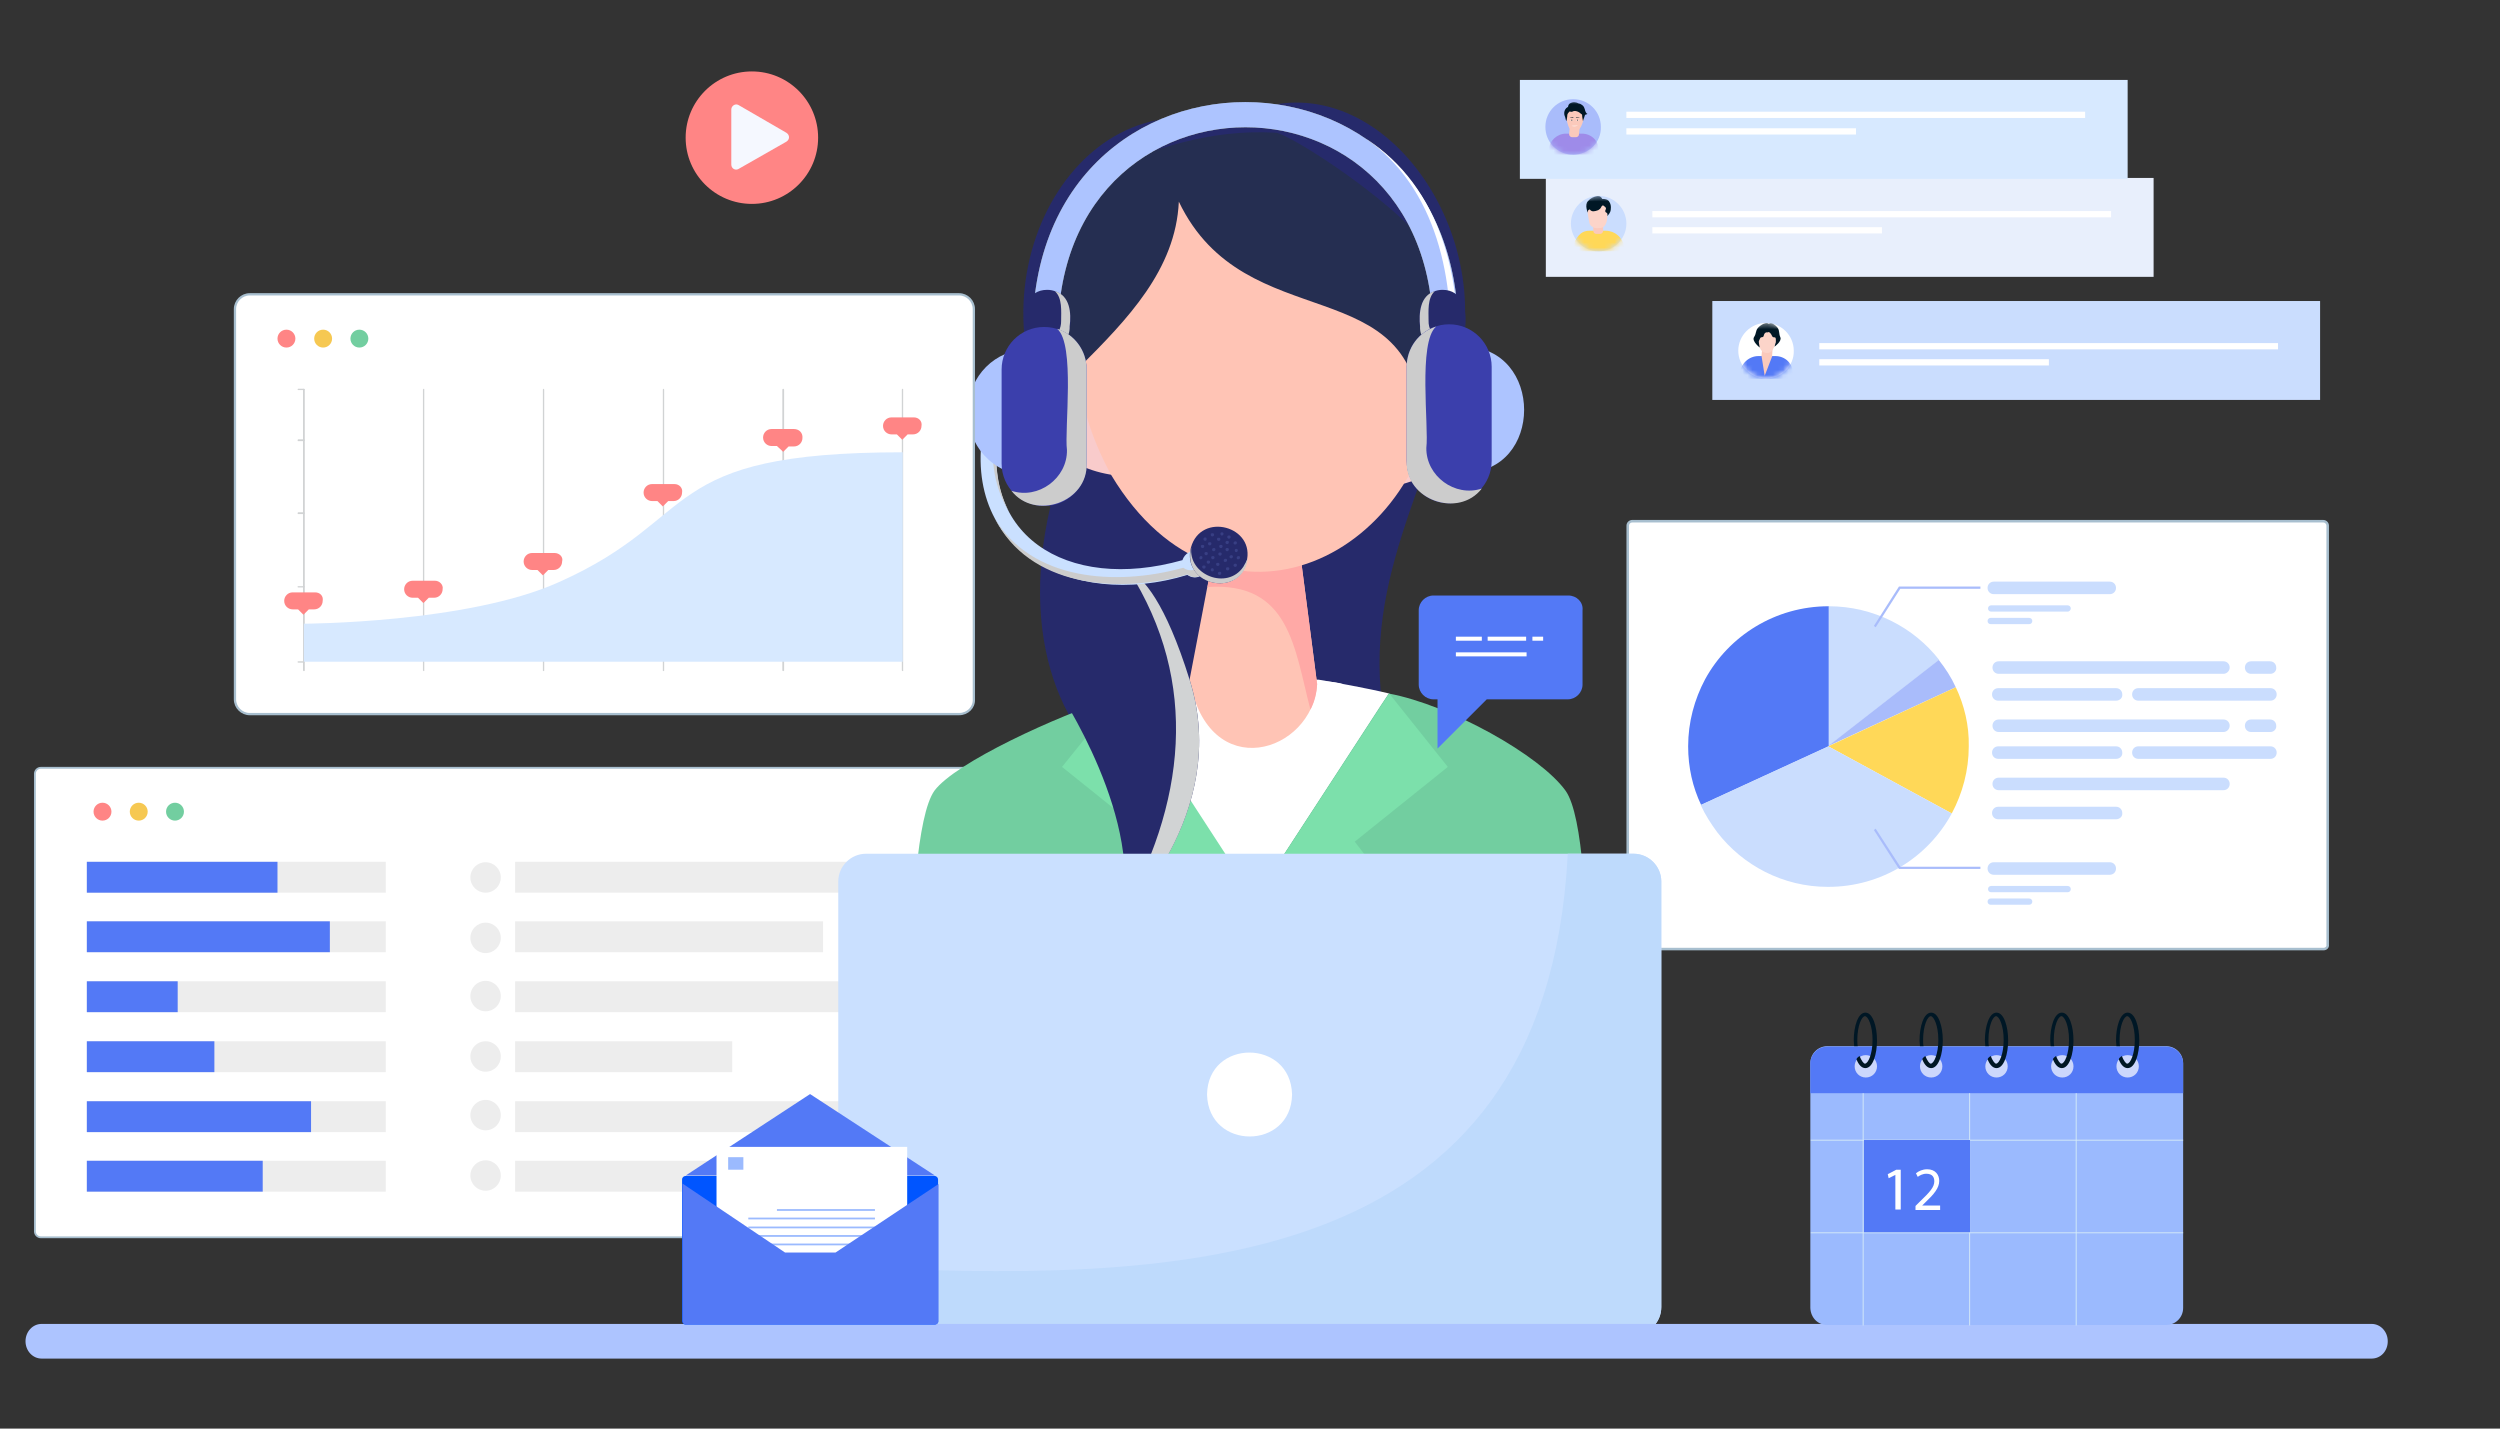 <svg width="490" height="280" viewBox="0 0 490 280" fill="none" xmlns="http://www.w3.org/2000/svg">
<rect x="0" y="0" width="490" height="280" fill="#333333" stroke="none"/>
<g id="Frame 43917">
<g id="Frame" clip-path="url(#clip0_227_1380)">
<g id="Group">
<g id="Group_2">
<path id="Vector" d="M455.439 186.017H319.912C319.386 186.017 319.035 185.579 319.035 185.14V103.035C319.035 102.509 319.474 102.158 319.912 102.158H455.351C455.877 102.158 456.228 102.596 456.228 103.035V185.14C456.316 185.666 455.877 186.017 455.439 186.017Z" fill="white" stroke="#A8BFCF" stroke-width="0.5" stroke-miterlimit="10"/>
<path id="Vector_2" d="M380.087 129.351C375.087 122.947 367.193 118.824 358.421 118.824C358.421 118.824 358.421 118.824 358.333 118.824V146.28L380.087 129.351Z" fill="#CADDFE"/>
<path id="Vector_3" d="M383.334 134.701C382.457 132.772 381.316 131.017 380 129.351L358.246 146.28L383.334 134.701Z" fill="#A9BCFB"/>
<path id="Vector_4" d="M334.21 133.122C332.105 137.07 330.877 141.544 330.877 146.28C330.877 150.403 331.754 154.263 333.421 157.772L358.421 146.28V118.824C347.982 118.824 338.859 124.614 334.21 133.122Z" fill="#5379F6"/>
<path id="Vector_5" d="M383.333 134.702L358.333 146.281L382.544 159.439C384.649 155.491 385.877 151.017 385.877 146.281C385.965 142.158 385 138.21 383.333 134.702Z" fill="#FFD858"/>
<path id="Vector_6" d="M358.333 146.281L333.333 157.772C334.21 159.702 335.351 161.456 336.579 163.123C341.579 169.614 349.473 173.825 358.245 173.825C358.245 173.825 358.245 173.825 358.333 173.825C368.772 173.825 377.894 168.035 382.544 159.439L358.333 146.281Z" fill="#CADDFE"/>
<path id="Vector_7" d="M367.632 122.947L367.281 122.684L372.194 114.965H388.158V115.403H372.457L367.632 122.947Z" fill="#A9BCFB"/>
<path id="Vector_8" d="M388.158 170.316H372.194L367.281 162.684L367.632 162.421L372.457 169.877H388.158V170.316Z" fill="#A9BCFB"/>
<path id="Vector_9" d="M413.509 116.456H390.79C390.088 116.456 389.562 115.93 389.562 115.228C389.562 114.526 390.088 114 390.79 114H413.509C414.211 114 414.737 114.526 414.737 115.228C414.737 115.93 414.211 116.456 413.509 116.456Z" fill="#CADDFE"/>
<path id="Vector_10" d="M405.263 119.877H390.263C389.913 119.877 389.649 119.614 389.649 119.263C389.649 118.912 389.913 118.649 390.263 118.649H405.263C405.614 118.649 405.877 118.912 405.877 119.263C405.877 119.526 405.614 119.877 405.263 119.877Z" fill="#CADDFE"/>
<path id="Vector_11" d="M397.719 122.333H390.176C389.825 122.333 389.562 122.07 389.562 121.719C389.562 121.368 389.825 121.105 390.176 121.105H397.719C398.07 121.105 398.333 121.368 398.333 121.719C398.333 122.07 398.07 122.333 397.719 122.333Z" fill="#CADDFE"/>
<path id="Vector_12" d="M413.509 171.456H390.79C390.088 171.456 389.562 170.93 389.562 170.228C389.562 169.526 390.088 169 390.79 169H413.509C414.211 169 414.737 169.526 414.737 170.228C414.737 170.93 414.211 171.456 413.509 171.456Z" fill="#CADDFE"/>
<path id="Vector_13" d="M405.263 174.877H390.263C389.913 174.877 389.649 174.614 389.649 174.263C389.649 173.912 389.913 173.649 390.263 173.649H405.263C405.614 173.649 405.877 173.912 405.877 174.263C405.877 174.614 405.614 174.877 405.263 174.877Z" fill="#CADDFE"/>
<path id="Vector_14" d="M397.719 177.333H390.176C389.825 177.333 389.562 177.07 389.562 176.719C389.562 176.368 389.825 176.105 390.176 176.105H397.719C398.07 176.105 398.333 176.368 398.333 176.719C398.333 177.07 398.07 177.333 397.719 177.333Z" fill="#CADDFE"/>
<path id="Vector_15" d="M435.79 132.07H391.754C391.053 132.07 390.526 131.544 390.526 130.842C390.526 130.14 391.053 129.614 391.754 129.614H435.79C436.491 129.614 437.018 130.14 437.018 130.842C437.018 131.456 436.491 132.07 435.79 132.07Z" fill="#CADDFE"/>
<path id="Vector_16" d="M445 132.07H441.228C440.526 132.07 440 131.544 440 130.842C440 130.14 440.526 129.614 441.228 129.614H444.912C445.614 129.614 446.14 130.14 446.14 130.842C446.228 131.456 445.702 132.07 445 132.07Z" fill="#CADDFE"/>
<path id="Vector_17" d="M414.737 137.333H391.667C390.965 137.333 390.438 136.807 390.438 136.105C390.438 135.403 390.965 134.877 391.667 134.877H414.737C415.438 134.877 415.965 135.403 415.965 136.105C416.053 136.807 415.438 137.333 414.737 137.333Z" fill="#CADDFE"/>
<path id="Vector_18" d="M445 137.333H419.123C418.421 137.333 417.895 136.807 417.895 136.105C417.895 135.403 418.421 134.877 419.123 134.877H445C445.702 134.877 446.228 135.403 446.228 136.105C446.228 136.807 445.702 137.333 445 137.333Z" fill="#CADDFE"/>
<path id="Vector_19" d="M435.79 143.474H391.754C391.053 143.474 390.526 142.947 390.526 142.246C390.526 141.544 391.053 141.018 391.754 141.018H435.79C436.491 141.018 437.018 141.544 437.018 142.246C437.018 142.86 436.491 143.474 435.79 143.474Z" fill="#CADDFE"/>
<path id="Vector_20" d="M435.79 154.877H391.754C391.053 154.877 390.526 154.351 390.526 153.649C390.526 152.947 391.053 152.421 391.754 152.421H435.79C436.491 152.421 437.018 152.947 437.018 153.649C437.018 154.351 436.491 154.877 435.79 154.877Z" fill="#CADDFE"/>
<path id="Vector_21" d="M445 143.474H441.228C440.526 143.474 440 142.947 440 142.246C440 141.544 440.526 141.018 441.228 141.018H444.912C445.614 141.018 446.14 141.544 446.14 142.246C446.228 142.86 445.702 143.474 445 143.474Z" fill="#CADDFE"/>
<path id="Vector_22" d="M414.737 148.737H391.667C390.965 148.737 390.438 148.211 390.438 147.509C390.438 146.807 390.965 146.281 391.667 146.281H414.737C415.438 146.281 415.965 146.807 415.965 147.509C416.053 148.211 415.438 148.737 414.737 148.737Z" fill="#CADDFE"/>
<path id="Vector_23" d="M414.737 160.579H391.667C390.965 160.579 390.438 160.052 390.438 159.351C390.438 158.649 390.965 158.123 391.667 158.123H414.737C415.438 158.123 415.965 158.649 415.965 159.351C416.053 160.052 415.438 160.579 414.737 160.579Z" fill="#CADDFE"/>
<path id="Vector_24" d="M445 148.737H419.123C418.421 148.737 417.895 148.211 417.895 147.509C417.895 146.807 418.421 146.281 419.123 146.281H445C445.702 146.281 446.228 146.807 446.228 147.509C446.228 148.211 445.702 148.737 445 148.737Z" fill="#CADDFE"/>
</g>
<g id="Group_3">
<path id="Vector_25" d="M200.79 242.509H7.983C7.369 242.509 6.843 241.982 6.843 241.368V151.632C6.843 151.018 7.369 150.491 7.983 150.491H200.79C201.404 150.491 201.931 151.018 201.931 151.632V241.368C201.931 241.982 201.404 242.509 200.79 242.509Z" fill="white" stroke="#A8BFCF" stroke-width="0.362" stroke-miterlimit="10"/>
<g id="Group_4">
<path id="Vector_26" d="M191.492 168.912H100.966V174.965H191.492V168.912Z" fill="#EDEDED"/>
<path id="Vector_27" d="M161.317 180.579H100.966V186.631H161.317V180.579Z" fill="#EDEDED"/>
<path id="Vector_28" d="M143.51 204.087H100.966V210.14H143.51V204.087Z" fill="#EDEDED"/>
<path id="Vector_29" d="M177.369 192.333H100.966V198.386H177.369V192.333Z" fill="#EDEDED"/>
<path id="Vector_30" d="M191.492 215.842H100.966V221.894H191.492V215.842Z" fill="#EDEDED"/>
<path id="Vector_31" d="M161.317 227.509H100.966V233.561H161.317V227.509Z" fill="#EDEDED"/>
</g>
<g id="Group_5">
<path id="Vector_32" d="M75.615 168.912H17.019V174.965H75.615V168.912Z" fill="#EDEDED"/>
</g>
<g id="Group_6">
<path id="Vector_33" d="M75.615 180.579H17.019V186.632H75.615V180.579Z" fill="#EDEDED"/>
</g>
<g id="Group_7">
<path id="Vector_34" d="M75.615 192.333H17.019V198.386H75.615V192.333Z" fill="#EDEDED"/>
</g>
<g id="Group_8">
<path id="Vector_35" d="M75.615 204.088H17.019V210.141H75.615V204.088Z" fill="#EDEDED"/>
</g>
<g id="Group_9">
<path id="Vector_36" d="M75.615 215.842H17.019V221.895H75.615V215.842Z" fill="#EDEDED"/>
</g>
<g id="Group_10">
<path id="Vector_37" d="M75.615 227.509H17.019V233.561H75.615V227.509Z" fill="#EDEDED"/>
</g>
<g id="Group_11">
<path id="Vector_38" d="M54.387 168.912H17.019V174.965H54.387V168.912Z" fill="#5379F6"/>
<path id="Vector_39" d="M42.019 204.087H17.019V210.14H42.019V204.087Z" fill="#5379F6"/>
<path id="Vector_40" d="M51.492 227.509H17.019V233.561H51.492V227.509Z" fill="#5379F6"/>
<path id="Vector_41" d="M34.826 192.333H17.019V198.386H34.826V192.333Z" fill="#5379F6"/>
<path id="Vector_42" d="M64.65 180.579H17.019V186.631H64.65V180.579Z" fill="#5379F6"/>
<path id="Vector_43" d="M60.966 215.842H17.019V221.894H60.966V215.842Z" fill="#5379F6"/>
</g>
<path id="Vector_44" d="M95.176 174.965C96.823 174.965 98.158 173.63 98.158 171.982C98.158 170.335 96.823 169 95.176 169C93.529 169 92.193 170.335 92.193 171.982C92.193 173.63 93.529 174.965 95.176 174.965Z" fill="#EDEDED"/>
<path id="Vector_45" d="M95.176 186.807C96.823 186.807 98.158 185.472 98.158 183.825C98.158 182.178 96.823 180.842 95.176 180.842C93.529 180.842 92.193 182.178 92.193 183.825C92.193 185.472 93.529 186.807 95.176 186.807Z" fill="#EDEDED"/>
<path id="Vector_46" d="M95.176 198.211C96.823 198.211 98.158 196.875 98.158 195.228C98.158 193.581 96.823 192.246 95.176 192.246C93.529 192.246 92.193 193.581 92.193 195.228C92.193 196.875 93.529 198.211 95.176 198.211Z" fill="#EDEDED"/>
<path id="Vector_47" d="M95.176 210.053C96.823 210.053 98.158 208.718 98.158 207.07C98.158 205.423 96.823 204.088 95.176 204.088C93.529 204.088 92.193 205.423 92.193 207.07C92.193 208.718 93.529 210.053 95.176 210.053Z" fill="#EDEDED"/>
<path id="Vector_48" d="M95.176 221.544C96.823 221.544 98.158 220.209 98.158 218.562C98.158 216.914 96.823 215.579 95.176 215.579C93.529 215.579 92.193 216.914 92.193 218.562C92.193 220.209 93.529 221.544 95.176 221.544Z" fill="#EDEDED"/>
<path id="Vector_49" d="M95.176 233.386C96.823 233.386 98.158 232.051 98.158 230.403C98.158 228.756 96.823 227.421 95.176 227.421C93.529 227.421 92.193 228.756 92.193 230.403C92.193 232.051 93.529 233.386 95.176 233.386Z" fill="#EDEDED"/>
</g>
<g id="Group_12">
<g id="Group_13">
<g id="Group_14">
<path id="Vector_50" d="M286.667 67.684C291.141 38.737 265.001 8.825 240.088 24.351C210.088 15.228 187.632 56.895 209.036 88.649C187.72 147.86 236.755 179.439 271.755 143.123C265.79 114.526 280.878 94.614 286.667 67.684Z" fill="#262A6B"/>
</g>
</g>
<g id="Group_15">
<path id="Vector_51" d="M272.281 135.93L245.702 176.719L211.491 139C218.421 136.719 228.421 134.175 233.158 133.21H258.421C261.053 133.649 267.982 134.877 272.281 135.93Z" fill="white"/>
</g>
<g id="Group_16">
<path id="Vector_52" d="M263.158 134.088C259.035 155.228 231.755 155.842 226.579 134.79C230.614 133.825 233.158 133.298 233.158 133.298C237.193 133.386 259.649 132.684 263.158 134.088Z" fill="white"/>
</g>
<g id="Group_17">
<path id="Vector_53" d="M310.263 231.017H178.684C178.684 231.017 176.316 164.526 183.158 154.965C187.281 149.438 207.193 140.316 218.246 136.807L245.614 176.719L270.614 138.298L272.193 135.93C284.298 138.21 301.842 148.035 306.842 154.965C313.772 164.614 310.263 231.017 310.263 231.017Z" fill="#72CEA0"/>
</g>
<g id="Group_18">
<g id="Group_19">
<g id="Group_20">
<path id="Vector_54" d="M258.158 134.088C257.281 147.596 236.842 154 233.158 133.21C234.123 128.298 237.106 112.509 237.983 107.947L254.825 108.298L254.913 109.088L258.158 134.088Z" fill="#FFC4B5"/>
</g>
</g>
<g id="Group_21">
<g id="Group_22">
<path id="Vector_55" d="M258.158 134.087C258.071 135.93 257.632 137.596 256.842 139.087C253.685 126.982 252.807 114 236.667 115.052L237.983 108.123L254.825 108.473L254.913 109.087L258.158 134.087Z" fill="#FFA9A6"/>
</g>
</g>
</g>
<g id="Group_23">
<g id="Group_24">
<g id="Group_25">
<path id="Vector_56" d="M217.456 79.614L221.754 93.474C221.579 93.474 221.491 93.386 221.316 93.474C221.316 93.474 221.316 93.474 221.316 93.386C199.561 92.597 197.982 69.877 212.807 72.509C213.333 75.141 215.614 77.334 217.456 79.614Z" fill="#F9CBCB"/>
</g>
</g>
<g id="Group_26">
<g id="Group_27">
<path id="Vector_57" d="M273.859 95.14C273.333 95.316 272.806 95.316 272.192 95.403C272.28 95.228 274.649 82.947 274.824 82.421C276.315 80.053 277.543 77.509 278.596 74.79C291.578 70.667 294.736 90.14 273.859 95.14Z" fill="#F9CBCB"/>
</g>
</g>
<g id="Group_28">
<g id="Group_29">
<path id="Vector_58" d="M282.281 60.842C281.754 63.737 280.965 66.456 280 69C280 68.298 280.088 62.684 280.088 62.158C280.614 61.719 281.14 61.456 282.281 60.842Z" fill="#F9CBCB"/>
</g>
</g>
<g id="Group_30">
<g id="Group_31">
<path id="Vector_59" d="M213.859 60.403C213.772 61.895 213.596 65.579 213.509 67.158C212.544 64.438 211.14 61.544 211.579 58.912C212.368 59.087 213.509 60.053 213.859 60.403Z" fill="#EBB0B0"/>
</g>
</g>
<g id="Group_32">
<g id="Group_33">
<path id="Vector_60" d="M281.842 72.597C280.351 109 239.474 129.175 217.807 93.123C186.228 35.14 277.807 2.421 281.842 72.597Z" fill="#FFC4B5"/>
</g>
</g>
<g id="Group_34">
<g id="Group_35">
<path id="Vector_61" d="M211.579 71.982C220.965 62.596 230.438 52.86 231.052 39.526C244.123 66.807 277.895 52.07 278.509 83.386C282.719 79.088 283.859 61.281 282.28 52.947C280.702 44.439 254.561 27.07 250.175 26.017C236.842 25.228 226.228 29.351 216.316 33.123L210.526 46.719C209.649 46.719 203.684 61.456 211.579 71.982Z" fill="#252E51"/>
</g>
</g>
</g>
<g id="Group_36">
<g id="Group_37">
<path id="Vector_62" d="M244.561 205.403C244.473 199.789 253.245 199.789 253.158 205.403C253.245 210.93 244.473 210.93 244.561 205.403Z" fill="#D1D3D4"/>
</g>
<g id="Group_38">
<path id="Vector_63" d="M244.561 219.789C244.473 214.175 253.245 214.175 253.158 219.789C253.245 225.315 244.473 225.315 244.561 219.789Z" fill="#D1D3D4"/>
</g>
</g>
<g id="Group_39">
<path id="Vector_64" d="M242.105 205.403C242.017 199.789 250.789 199.789 250.702 205.403C250.789 210.93 242.017 210.93 242.105 205.403Z" fill="#646A6C"/>
</g>
<g id="Group_40">
<path id="Vector_65" d="M242.105 219.79C242.017 214.176 250.789 214.176 250.702 219.79C250.789 225.316 242.017 225.316 242.105 219.79Z" fill="#646A6C"/>
</g>
<g id="Group_41">
<path id="Vector_66" d="M283.772 150.316L272.281 135.93L245.965 176.281L219.737 135.93L208.158 150.316L226.404 164.965L219.737 173.737L246.141 196.368L272.281 173.737L265.527 164.965L283.772 150.316Z" fill="#7CE0AB"/>
</g>
<g id="Group_42">
<g id="Group_43">
<path id="Vector_67" d="M207.193 134.965C207.193 134.965 225 161.368 219.386 180.316C219.386 180.316 241.492 159.614 233.158 133.21C224.825 106.719 217.895 111.631 217.895 111.631L207.193 134.965Z" fill="#262A6B"/>
</g>
</g>
<g id="Group_44">
<path id="Vector_68" d="M233.158 133.211C228.422 118.035 224.036 113.123 221.229 111.807C235.176 133.737 232.457 157.684 219.299 180.404C219.387 180.404 241.492 159.702 233.158 133.211Z" fill="#D1D3D4"/>
</g>
</g>
<g id="Group_45">
<g id="Group_46">
<path id="Vector_69" d="M234.912 108.035C233.509 107.684 232.193 108.474 231.755 109.789C209.035 116.193 190.79 104.789 196.228 81.895L193.333 81.193C186.755 107.509 209.912 119.702 232.719 112.684C235.965 114.877 238.684 109.088 234.912 108.035Z" fill="#CAE0FF"/>
</g>
<g id="Group_47">
<g id="Group_48">
<path id="Vector_70" d="M195.263 81.632C193.772 88.737 194.649 95.228 197.72 100.228C195.088 95.141 194.562 88.737 196.228 81.895L195.263 81.632Z" fill="#CCCCCC"/>
</g>
<g id="Group_49">
<path id="Vector_71" d="M235.965 108.649C236.579 110.842 233.772 112.684 231.93 111.281C218.596 114.965 202.193 113.737 195 101.632C201.667 114.877 218.772 116.544 232.719 112.597C235.263 114.527 238.246 110.667 235.965 108.649Z" fill="#CCCCCC"/>
</g>
</g>
<g id="Group_50">
<g id="Group_51">
<path id="Vector_72" d="M285.439 72.772H280.439C287.808 9 200.439 9 207.808 72.772H202.808C195.264 2.421 292.895 2.421 285.439 72.772Z" fill="#646A6C"/>
</g>
</g>
<g id="Group_52">
<g id="Group_53">
<path id="Vector_73" d="M285.439 72.772H280.439C287.808 9 200.439 9 207.808 72.772H202.808C195.264 2.421 292.895 2.421 285.439 72.772Z" fill="#646A6C"/>
</g>
</g>
<g id="Group_54">
<g id="Group_55">
<path id="Vector_74" d="M285.439 72.772H280.439C287.808 9 200.439 9 207.808 72.772H202.808C195.264 2.421 292.895 2.421 285.439 72.772Z" fill="#ADC4FF"/>
</g>
</g>
<g id="Group_56">
<g id="Group_57">
<path id="Vector_75" d="M267.544 27.07C281.579 36.632 285.439 55.141 284.035 71.719H280.439V72.772H285.439C286.93 55.316 282.632 36.632 267.544 27.07Z" fill="white"/>
</g>
</g>
<g id="Group_58">
<g id="Group_59">
<g id="Group_60">
<path id="Vector_76" d="M205.263 68.474C202.807 68.474 200.789 66.456 200.789 64C200.438 60.755 201.316 56.807 205.263 56.807C207.719 56.807 209.737 58.825 209.737 61.281C210.175 64.526 209.21 68.474 205.263 68.474Z" fill="#262A6B"/>
</g>
</g>
<g id="Group_61">
<path id="Vector_77" d="M206.754 57.07C208.245 58.386 207.982 61.018 207.982 62.86C208.07 65.93 204.824 68.211 201.93 67.07C204.561 69.965 209.824 67.948 209.649 64C210 61.369 209.737 57.947 206.754 57.07Z" fill="#CCCCCC"/>
</g>
</g>
<g id="Group_62">
<g id="Group_63">
<g id="Group_64">
<path id="Vector_78" d="M282.72 68.474C285.176 68.474 287.194 66.456 287.194 64C287.545 60.755 286.667 56.807 282.72 56.807C280.264 56.807 278.246 58.825 278.246 61.281C277.895 64.526 278.773 68.474 282.72 68.474Z" fill="#262A6B"/>
</g>
</g>
<g id="Group_65">
<path id="Vector_79" d="M281.228 57.07C279.737 58.386 280 61.018 280 62.86C279.913 65.93 283.158 68.211 286.053 67.07C283.421 69.965 278.158 67.948 278.334 64C278.07 61.369 278.334 57.947 281.228 57.07Z" fill="#CCCCCC"/>
</g>
</g>
<g id="Group_66">
<g id="Group_67">
<path id="Vector_80" d="M189.825 80.228C189.298 87.07 194.649 93.123 201.579 93.123V68.474C195.088 68.474 189.825 73.737 189.825 80.228Z" fill="#ADC4FF"/>
</g>
<g id="Group_68">
<path id="Vector_81" d="M204.65 64.088C200.001 64.088 196.316 67.86 196.316 72.421V90.842C196.316 95.491 200.088 99.176 204.65 99.176C209.299 99.176 212.983 95.404 212.983 90.842V72.421C212.983 67.772 209.299 64.088 204.65 64.088Z" fill="#3B3FAC"/>
</g>
<g id="Group_69">
<path id="Vector_82" d="M207.193 64.439C210.79 67.421 208.597 84.176 209.123 88.211C209.211 93.737 203.509 97.948 198.246 96.193C202.807 102.071 213.246 98.474 212.983 90.843V72.421C212.983 68.65 210.527 65.492 207.193 64.439Z" fill="#CCCCCC"/>
</g>
</g>
<g id="Group_70">
<g id="Group_71">
<path id="Vector_83" d="M287.018 67.947V92.596C302.632 92.684 302.632 68.035 287.018 67.947Z" fill="#ADC4FF"/>
</g>
<g id="Group_72">
<path id="Vector_84" d="M284.035 63.562C279.386 63.562 275.702 67.334 275.702 71.895V90.316C275.702 94.965 279.474 98.649 284.035 98.649C288.685 98.649 292.369 94.877 292.369 90.316V71.895C292.369 67.334 288.685 63.562 284.035 63.562Z" fill="#3B3FAC"/>
</g>
<g id="Group_73">
<path id="Vector_85" d="M281.492 64C277.895 66.983 280.088 83.737 279.562 87.772C279.474 93.298 285.176 97.509 290.439 95.754C285.878 101.632 275.439 98.035 275.702 90.403V71.983C275.702 68.21 278.071 65.053 281.492 64Z" fill="#CCCCCC"/>
</g>
</g>
<g id="Group_74">
<path id="Vector_86" d="M233.421 107.333C235.351 100.228 246.228 103.123 244.298 110.228C242.456 117.333 231.579 114.439 233.421 107.333Z" fill="#262A6B"/>
</g>
<g id="Group_75">
<path id="Vector_87" d="M243.684 111.105C240.526 115.754 232.807 112.684 233.509 107.246C231.404 115.053 243.684 117.333 244.562 109.351C244.386 109.877 244.035 110.491 243.684 111.105Z" fill="#CCCCCC"/>
</g>
<g id="Group_76">
<path id="Vector_88" d="M235.877 105.667C235.877 105.228 236.579 105.228 236.491 105.667C236.579 106.105 235.877 106.105 235.877 105.667ZM237.632 105.14C238.07 105.14 238.07 104.439 237.632 104.526C237.193 104.439 237.193 105.14 237.632 105.14ZM239.474 104.965C239.912 104.965 239.912 104.263 239.474 104.351C239.123 104.263 239.123 104.965 239.474 104.965ZM240.877 105.579C241.316 105.579 241.316 104.877 240.877 104.965C240.439 104.877 240.439 105.579 240.877 105.579ZM240.527 106.632C240.965 106.632 240.965 105.93 240.527 106.018C240.088 106.018 240.088 106.632 240.527 106.632ZM242.105 106.719C242.544 106.719 242.544 106.018 242.105 106.105C241.667 106.105 241.667 106.807 242.105 106.719ZM242.281 108.211C242.719 108.211 242.719 107.509 242.281 107.596C241.93 107.509 241.93 108.211 242.281 108.211ZM242.719 109.614C243.158 109.614 243.158 108.912 242.719 109C242.281 109 242.281 109.702 242.719 109.614ZM241.316 109.439C241.755 109.439 241.755 108.737 241.316 108.825C240.877 108.825 240.877 109.439 241.316 109.439ZM242.105 111.105C242.544 111.105 242.544 110.403 242.105 110.491C241.667 110.491 241.667 111.105 242.105 111.105ZM240.614 111.807C241.053 111.807 241.053 111.105 240.614 111.193C240.176 111.105 240.176 111.807 240.614 111.807ZM239.035 112.684C239.474 112.684 239.474 111.982 239.035 112.07C238.597 112.07 238.597 112.684 239.035 112.684ZM237.632 111.368C237.193 111.368 237.193 112.07 237.632 111.982C237.983 112.07 237.983 111.368 237.632 111.368ZM235.965 111.456C236.404 111.456 236.404 110.754 235.965 110.842C235.526 110.754 235.526 111.456 235.965 111.456ZM240.527 108.035C240.965 108.035 240.965 107.333 240.527 107.421C240.088 107.333 240.088 108.035 240.527 108.035ZM239.123 108.912C239.562 108.912 239.562 108.21 239.123 108.298C238.684 108.21 238.684 108.912 239.123 108.912ZM237.719 109.614C238.158 109.614 238.158 108.912 237.719 109C237.281 108.912 237.281 109.614 237.719 109.614ZM235.351 109.614C235.79 109.614 235.79 108.912 235.351 109C235 109 235 109.702 235.351 109.614ZM236.842 110.491C237.281 110.491 237.281 109.789 236.842 109.877C236.404 109.789 236.404 110.491 236.842 110.491ZM238.684 110.93C239.123 110.93 239.123 110.228 238.684 110.316C238.246 110.228 238.246 110.93 238.684 110.93ZM240.176 110.14C240.614 110.14 240.614 109.439 240.176 109.526C239.737 109.526 239.737 110.228 240.176 110.14ZM239.298 107.421C239.737 107.421 239.737 106.719 239.298 106.807C238.86 106.719 238.86 107.421 239.298 107.421ZM238.86 106.018C239.298 106.018 239.298 105.316 238.86 105.403C238.421 105.316 238.421 106.018 238.86 106.018ZM237.105 106.895C237.544 106.895 237.544 106.193 237.105 106.281C236.667 106.193 236.667 106.895 237.105 106.895ZM237.895 108.035C238.334 108.035 238.334 107.333 237.895 107.421C237.456 107.421 237.456 108.035 237.895 108.035ZM236.404 108.825C236.842 108.825 236.842 108.123 236.404 108.211C235.965 108.123 235.965 108.825 236.404 108.825ZM235.702 107.421C236.141 107.421 236.141 106.719 235.702 106.807C235.263 106.719 235.263 107.421 235.702 107.421Z" fill="#383F84"/>
</g>
</g>
<g id="Group_77">
<g id="Group_78">
<path id="Vector_89" d="M320.175 261.632H169.736C166.754 261.632 164.298 259.176 164.298 256.193V172.772C164.298 169.79 166.754 167.333 169.736 167.333H320.175C323.158 167.333 325.614 169.79 325.614 172.772V256.193C325.614 259.263 323.158 261.632 320.175 261.632Z" fill="#CAE0FF"/>
</g>
<g id="Group_79">
<path id="Vector_90" d="M307.281 167.421C302.895 251.193 229.035 251.369 164.298 248.211C164.561 252.772 162.632 261.632 169.737 261.632H320.175C323.158 261.632 325.614 259.176 325.614 256.193V172.772C325.614 169.79 323.158 167.333 320.175 167.333H307.281V167.421Z" fill="#BEDAFC"/>
</g>
<g id="Group_80">
<path id="Vector_91" d="M236.579 214.526C236.755 203.562 252.983 203.562 253.246 214.526C253.07 225.491 236.842 225.491 236.579 214.526Z" fill="white"/>
</g>
</g>
<path id="Vector_92" d="M464.85 266.281H8.15C6.409 266.281 5 264.762 5 262.885C5 261.008 6.409 259.489 8.15 259.489H464.85C466.591 259.489 468 261.008 468 262.885C468 264.851 466.591 266.281 464.85 266.281Z" fill="#ADC4FF"/>
<g id="Group_81">
<g id="Group_82">
<path id="Vector_93" d="M454.738 59H335.615V78.386H454.738V59Z" fill="#CADDFE"/>
<g id="Group_83">
<path id="Vector_94" d="M446.492 67.246H356.58V68.474H446.492V67.246Z" fill="white"/>
<path id="Vector_95" d="M401.58 70.403H356.58V71.631H401.58V70.403Z" fill="white"/>
</g>
</g>
<g id="Group_84">
<path id="Vector_96" d="M346.141 74.175C343.158 74.175 340.702 71.719 340.702 68.736C340.702 65.754 343.158 63.298 346.141 63.298C349.123 63.298 351.579 65.754 351.579 68.736C351.667 71.719 349.211 74.175 346.141 74.175Z" fill="white"/>
<g id="Clip path group">
<mask id="mask0_227_1380" style="mask-type:luminance" maskUnits="userSpaceOnUse" x="340" y="63" width="12" height="12">
<g id="SVGID_6_">
<path id="Vector_97" d="M346.141 74.175C343.158 74.175 340.702 71.719 340.702 68.736C340.702 65.754 343.158 63.298 346.141 63.298C349.123 63.298 351.579 65.754 351.579 68.736C351.667 71.719 349.211 74.175 346.141 74.175Z" fill="white"/>
</g>
</mask>
<g mask="url(#mask0_227_1380)">
<g id="Group_85">
<g id="Group_86">
<g id="Group_87">
<path id="Vector_98" d="M345.176 70.491H347.281L347.456 67.947H345.439L345.176 70.491Z" fill="#FBC9BB"/>
<path id="Vector_99" d="M348.421 65.842C348.421 65.842 347.807 69.175 346.491 69.175C346.491 69.175 345.351 69.35 344.912 68.123C344.474 66.807 344.474 65.052 344.474 65.052C344.474 65.052 344.474 64.35 345 64.263C345.877 64.175 347.719 63.912 348.07 64.438C348.509 65.14 348.421 65.842 348.421 65.842Z" fill="#FCD4C9"/>
<g id="Group_88">
<path id="Vector_100" d="M351.403 73.122C351.403 71.193 349.824 69.789 347.982 69.789H344.649C342.807 69.789 341.14 71.28 341.053 73.21L340.965 74.263H351.491V73.122H351.403Z" fill="#5379F6"/>
</g>
<path id="Vector_101" d="M347.368 69.789L345.877 73.649L345.263 69.789L345.614 69.614L347.193 69.701L347.368 69.789Z" fill="#FBC9BB"/>
<path id="Vector_102" d="M346.491 65.14C346.491 65.14 346.842 64.789 347.368 65.93C347.631 66.368 348.07 65.754 348.07 66.631C348.07 67.508 348.07 66.807 347.807 67.947C347.807 67.947 349.298 66.894 348.947 66.105C348.596 65.316 348.859 64.877 348.421 64.263C347.982 63.649 347.017 62.947 346.491 63.649C345.965 64.351 346.315 64.965 346.491 65.14Z" fill="#001725"/>
<path id="Vector_103" d="M346.492 65.14C346.492 65.14 345.878 64.965 345.702 65.754C345.614 66.28 345.176 65.929 345 66.28C344.649 67.07 344.649 66.719 344.913 68.122C344.913 68.122 343.334 66.894 343.772 66.105C344.299 65.315 344.035 64.877 344.562 64.263C345.088 63.649 346.316 62.947 346.755 63.561C347.193 64.263 346.755 64.965 346.492 65.14Z" fill="#001725"/>
</g>
</g>
</g>
</g>
</g>
</g>
<g id="Group_89">
<path id="Vector_104" d="M422.106 34.877H302.983V54.263H422.106V34.877Z" fill="#E8EFFC"/>
<g id="Group_90">
<path id="Vector_105" d="M413.773 41.368H323.86V42.596H413.773V41.368Z" fill="white"/>
<path id="Vector_106" d="M368.86 44.526H323.86V45.754H368.86V44.526Z" fill="white"/>
</g>
</g>
<g id="Group_91">
<path id="Vector_107" d="M313.334 49.263C310.352 49.263 307.896 46.807 307.896 43.824C307.896 40.842 310.352 38.386 313.334 38.386C316.317 38.386 318.773 40.842 318.773 43.824C318.773 46.807 316.317 49.263 313.334 49.263Z" fill="#CADDFE"/>
<g id="Clip path group_2">
<mask id="mask1_227_1380" style="mask-type:luminance" maskUnits="userSpaceOnUse" x="307" y="38" width="12" height="12">
<g id="SVGID_7_">
<path id="Vector_108" d="M313.334 49.263C310.352 49.263 307.896 46.807 307.896 43.824C307.896 40.842 310.352 38.386 313.334 38.386C316.317 38.386 318.773 40.842 318.773 43.824C318.773 46.807 316.317 49.263 313.334 49.263Z" fill="white"/>
</g>
</mask>
<g mask="url(#mask1_227_1380)">
<g id="Group_92">
<path id="Vector_109" d="M318.334 48.386C318.071 46.544 316.492 45.228 314.737 45.228H314.123L313.422 45.579H312.808L312.369 45.228H311.492C309.737 45.228 308.948 46.544 308.158 48.386L307.808 49.263H318.422L318.334 48.386Z" fill="#FFD858"/>
<path id="Vector_110" d="M312.895 45.842H313.597C313.948 45.842 314.211 45.579 314.211 45.228V43.123H312.281V45.228C312.281 45.579 312.544 45.842 312.895 45.842Z" fill="#FBC9BB"/>
<path id="Vector_111" d="M315.001 41.456C315.001 41.456 315.44 44.789 313.422 44.702C313.422 44.702 311.755 44.965 311.492 43.562C311.229 42.246 311.054 40.667 311.054 40.667C311.054 40.667 311.054 39.965 311.492 39.965C312.37 39.877 314.124 39.614 314.562 40.14C315.001 40.754 315.001 41.456 315.001 41.456Z" fill="#FCD4C9"/>
<path id="Vector_112" d="M313.246 41.193C313.246 41.193 312.369 41.544 312.018 41.368C311.492 41.193 311.755 40.842 311.317 41.193C311.229 41.281 311.229 41.456 311.229 41.632C311.229 41.807 310.527 40.14 311.229 39.439C311.931 38.649 312.545 38.561 312.896 38.474C313.246 38.386 313.773 38.386 314.036 39C314.036 39 315.001 38.912 315.352 39.439C315.703 39.965 315.79 40.316 315.703 41.105C315.615 41.807 315.264 41.982 315.089 42.333C315.001 42.246 315.176 41.895 314.913 41.719C314.562 41.544 314.562 41.368 314.738 41.017C314.913 40.667 314.387 40.404 314.299 40.316C314.211 40.228 314.124 40.228 313.948 40.404C313.773 40.579 313.86 40.842 313.246 41.193Z" fill="#001725"/>
</g>
</g>
</g>
</g>
<g id="Group_93">
<path id="Vector_113" d="M417.018 15.666H297.896V35.053H417.018V15.666Z" fill="#D7E9FF"/>
<g id="Group_94">
<path id="Vector_114" d="M408.685 21.895H318.772V23.123H408.685V21.895Z" fill="white"/>
<path id="Vector_115" d="M363.772 25.14H318.772V26.368H363.772V25.14Z" fill="white"/>
</g>
<g id="Group_95">
<g id="Group_96">
<path id="Vector_116" d="M308.334 30.316C305.264 30.316 302.896 27.86 302.896 24.877C302.896 21.807 305.352 19.439 308.334 19.439C311.404 19.439 313.773 21.895 313.773 24.877C313.86 27.86 311.404 30.316 308.334 30.316Z" fill="#A9BCFB"/>
<g id="Clip path group_3">
<mask id="mask2_227_1380" style="mask-type:luminance" maskUnits="userSpaceOnUse" x="302" y="19" width="12" height="12">
<g id="SVGID_8_">
<path id="Vector_117" d="M308.334 30.316C305.264 30.316 302.896 27.86 302.896 24.877C302.896 21.807 305.352 19.439 308.334 19.439C311.404 19.439 313.773 21.895 313.773 24.877C313.86 27.86 311.404 30.316 308.334 30.316Z" fill="white"/>
</g>
</mask>
<g mask="url(#mask2_227_1380)">
<g id="Group_97">
<g id="Group_98">
<g id="Group_99">
<g id="Group_100">
<path id="Vector_118" d="M313.246 29.351C313.422 27.596 311.843 26.193 310.089 26.193H306.931C305.176 26.193 303.685 27.596 303.51 29.351L303.422 30.316H313.246V29.351Z" fill="#9E8BE9"/>
</g>
<g id="Group_101">
<path id="Vector_119" d="M308.159 26.895H308.861C309.212 26.895 309.475 26.632 309.475 26.369L309.65 24.526H307.72L307.545 26.281C307.545 26.632 307.808 26.895 308.159 26.895Z" fill="#FBC9BB"/>
<path id="Vector_120" d="M310.527 22.509C310.527 22.509 310.176 25.579 308.86 25.667C308.86 25.667 307.72 25.842 307.369 24.614C306.931 23.386 306.931 21.983 306.931 21.983C306.931 21.983 306.931 21.281 307.457 21.281C308.334 21.193 310.001 20.93 310.352 21.456C310.615 22.07 310.527 22.509 310.527 22.509Z" fill="#FBC9BB"/>
<g id="Group_102">
<path id="Vector_121" d="M309.299 23.474C309.299 23.561 309.299 23.649 309.211 23.649C309.124 23.649 309.123 23.561 309.123 23.561V23.474C308.948 23.474 308.86 23.561 308.86 23.561C309.211 23.912 309.562 23.561 309.562 23.561C309.474 23.474 309.387 23.474 309.299 23.474Z" fill="#FDDFD6"/>
<path id="Vector_122" d="M309.211 23.649C309.298 23.649 309.298 23.561 309.298 23.561V23.474C309.211 23.474 309.211 23.474 309.123 23.474C309.123 23.474 309.123 23.474 309.123 23.561L309.211 23.649Z" fill="#001725"/>
</g>
<g id="Group_103">
<path id="Vector_123" d="M307.983 23.474C307.983 23.561 307.983 23.649 308.071 23.649C308.158 23.649 308.158 23.649 308.158 23.561V23.474C308.334 23.474 308.421 23.561 308.421 23.561C307.983 23.912 307.72 23.561 307.72 23.561C307.807 23.474 307.983 23.474 307.983 23.474Z" fill="#FDDFD6"/>
<path id="Vector_124" d="M308.07 23.649C307.982 23.649 307.982 23.561 307.982 23.561V23.474C308.07 23.474 308.07 23.474 308.158 23.474C308.158 23.474 308.158 23.474 308.158 23.561C308.246 23.561 308.158 23.649 308.07 23.649Z" fill="#001725"/>
</g>
<path id="Vector_125" d="M308.421 23.035C308.421 23.035 308.158 22.947 307.807 23.035C307.72 23.035 307.72 23.123 307.632 23.123C307.632 23.123 307.983 23.035 308.246 23.123C308.421 23.123 308.421 23.035 308.421 23.035Z" fill="#001725"/>
<path id="Vector_126" d="M308.86 23.035C308.86 23.035 309.123 22.947 309.474 23.035C309.562 23.035 309.562 23.123 309.562 23.123C309.562 23.123 309.211 23.035 308.948 23.123L308.86 23.035Z" fill="#001725"/>
<g id="Group_104">
<path id="Vector_127" d="M308.071 24.614C308.071 24.702 308.247 24.79 308.334 24.79C308.598 24.877 308.861 24.79 309.036 24.702C309.124 24.702 309.212 24.614 309.212 24.526C308.685 24.614 308.598 24.526 308.071 24.614Z" fill="#FDDFD6"/>
</g>
<path id="Vector_128" d="M308.158 21.895C308.158 21.895 307.895 21.983 307.632 21.807C307.281 21.632 307.193 20.667 307.632 20.316C308.246 19.877 309.035 20.053 309.299 20.228C309.562 20.404 309.474 20.14 310.088 20.579C310.79 21.018 310.527 22.07 311.141 22.333C311.141 22.333 310.351 22.772 309.913 22.333C309.474 21.895 308.685 21.544 308.158 21.895Z" fill="#001725"/>
<path id="Vector_129" d="M307.895 21.632C307.895 21.632 307.281 22.07 307.194 22.509C307.194 22.948 307.018 23.737 307.018 23.737C307.018 23.737 307.018 23.737 306.931 23.562C306.843 23.386 306.843 23.035 306.667 22.684C306.404 21.983 306.755 20.755 308.071 20.842C309.387 20.842 307.895 21.632 307.895 21.632Z" fill="#001725"/>
<path id="Vector_130" d="M309.475 21.544C309.475 21.544 310.089 22.07 310.089 22.509C310.089 22.947 310.264 23.737 310.264 23.737C310.264 23.737 310.352 23.386 310.615 22.684C310.878 21.982 310.615 20.93 309.299 21.017C307.984 21.017 309.475 21.544 309.475 21.544Z" fill="#001725"/>
</g>
</g>
</g>
</g>
</g>
</g>
</g>
</g>
</g>
</g>
<g id="Group_105">
<g id="Group_106">
<path id="Vector_131" d="M183.158 259.614H134.386C133.948 259.614 133.685 259.263 133.685 258.912V231.193C133.685 230.754 134.035 230.491 134.386 230.491H183.158C183.597 230.491 183.86 230.842 183.86 231.193V258.912C183.948 259.263 183.597 259.614 183.158 259.614Z" fill="#0055FF"/>
<path id="Vector_132" d="M134.387 230.403L158.773 214.438L183.246 230.403H134.387Z" fill="#5379F6"/>
</g>
<g id="Group_107">
<path id="Vector_133" d="M177.807 224.79H140.438V255.754H177.807V224.79Z" fill="white"/>
<g id="Group_108">
<g id="Group_109">
<path id="Vector_134" d="M171.491 236.982H152.28V237.333H171.491V236.982Z" fill="#9BBAFE"/>
<path id="Vector_135" d="M171.491 238.649H146.666V239H171.491V238.649Z" fill="#9BBAFE"/>
<path id="Vector_136" d="M171.491 240.403H146.666V240.754H171.491V240.403Z" fill="#9BBAFE"/>
<path id="Vector_137" d="M171.491 242.07H146.666V242.421H171.491V242.07Z" fill="#9BBAFE"/>
<path id="Vector_138" d="M171.491 243.737H146.666V244.088H171.491V243.737Z" fill="#9BBAFE"/>
</g>
<path id="Vector_139" d="M145.701 226.807H142.719V229.263H145.701V226.807Z" fill="#9BBAFE"/>
</g>
</g>
<g id="Group_110">
<path id="Vector_140" d="M163.772 245.491L183.948 232.07V258.912C183.948 259.351 183.597 259.614 183.246 259.614H134.474C134.036 259.614 133.772 259.263 133.772 258.912V231.982L153.86 245.491H163.772Z" fill="#5379F6"/>
</g>
</g>
<g id="Group_111">
<path id="Vector_141" d="M307.369 116.719H280.965C279.386 116.719 278.07 118.035 278.07 119.614V134.175C278.07 135.754 279.386 137.07 280.965 137.07H281.755V146.719L291.404 137.07H307.281C308.86 137.07 310.176 135.754 310.176 134.175V119.614C310.351 118.035 309.035 116.719 307.369 116.719Z" fill="#5379F6"/>
<g id="Group_112">
<path id="Vector_142" d="M290.438 124.79H285.351V125.579H290.438V124.79Z" fill="white"/>
<path id="Vector_143" d="M299.123 124.79H291.579V125.579H299.123V124.79Z" fill="white"/>
<path id="Vector_144" d="M302.456 124.79H300.351V125.579H302.456V124.79Z" fill="white"/>
<path id="Vector_145" d="M299.21 127.86H285.351V128.649H299.21V127.86Z" fill="white"/>
</g>
</g>
<g id="Group_113">
<g id="Group_114">
<path id="Vector_146" d="M358.159 259.702H424.562C426.404 259.702 427.895 258.211 427.895 256.369V208.386C427.895 206.544 426.404 205.053 424.562 205.053H358.159C356.316 205.053 354.825 206.544 354.825 208.386V256.369C354.913 258.298 356.316 259.702 358.159 259.702Z" fill="#9BBAFE"/>
<g id="Group_115">
<path id="Vector_147" d="M354.913 214.263H427.895V208.473C427.895 206.631 426.404 205.14 424.562 205.14H358.159C356.316 205.14 354.825 206.631 354.825 208.473V214.263H354.913Z" fill="#5379F6"/>
</g>
<path id="Vector_148" d="M427.896 223.386H354.913V223.561H427.896V223.386Z" fill="#D6EBF6"/>
<path id="Vector_149" d="M427.896 241.544H354.913V241.719H427.896V241.544Z" fill="#D6EBF6"/>
<path id="Vector_150" d="M407.018 214.263H406.843V259.79H407.018V214.263Z" fill="#D6EBF6"/>
<path id="Vector_151" d="M386.141 214.263H385.966V259.79H386.141V214.263Z" fill="#D6EBF6"/>
<path id="Vector_152" d="M365.263 214.263H365.088V259.79H365.263V214.263Z" fill="#D6EBF6"/>
<path id="Vector_153" d="M365.339 241.515H386.129V223.444H365.339V241.515Z" fill="#5379F6"/>
<g id="Group_116">
<g id="Group_117">
<path id="Vector_154" opacity="0.7" d="M414.825 209C414.825 210.228 415.79 211.193 417.018 211.193C418.246 211.193 419.211 210.228 419.211 209C419.211 207.772 418.246 206.807 417.018 206.807C415.79 206.807 414.825 207.772 414.825 209Z" fill="white"/>
<path id="Vector_155" d="M414.825 205.14C414.825 204.702 414.737 204.351 414.737 203.912C414.737 201.281 415.527 198.474 417.018 198.474C418.509 198.474 419.299 201.281 419.299 203.912C419.299 206.544 418.509 209.351 417.018 209.351C416.316 209.351 415.702 208.737 415.264 207.596C415.264 207.596 415.351 207.509 415.351 207.421C415.439 207.333 415.439 207.333 415.527 207.246C415.702 207.07 415.878 206.982 415.878 206.982C416.229 207.86 416.667 208.474 416.93 208.474C417.544 208.474 418.422 206.632 418.422 203.825C418.422 201.017 417.544 199.175 416.93 199.175C416.316 199.175 415.439 201.017 415.439 203.825C415.439 204.263 415.439 204.702 415.527 205.053H414.825V205.14Z" fill="#001725"/>
</g>
<g id="Group_118">
<path id="Vector_156" opacity="0.7" d="M402.019 209C402.019 210.228 402.983 211.193 404.212 211.193C405.44 211.193 406.405 210.228 406.405 209C406.405 207.772 405.44 206.807 404.212 206.807C402.983 206.807 402.019 207.772 402.019 209Z" fill="white"/>
<path id="Vector_157" d="M401.93 205.14C401.93 204.702 401.843 204.351 401.843 203.912C401.843 201.281 402.632 198.474 404.123 198.474C405.615 198.474 406.404 201.281 406.404 203.912C406.404 206.544 405.615 209.351 404.123 209.351C403.422 209.351 402.808 208.737 402.369 207.596C402.369 207.596 402.457 207.509 402.457 207.421C402.545 207.333 402.545 207.333 402.632 207.246C402.808 207.07 402.983 206.982 402.983 206.982C403.334 207.86 403.773 208.474 404.036 208.474C404.65 208.474 405.527 206.632 405.527 203.825C405.527 201.017 404.65 199.175 404.036 199.175C403.422 199.175 402.545 201.017 402.545 203.825C402.545 204.263 402.545 204.702 402.632 205.053H401.93V205.14Z" fill="#001725"/>
</g>
<g id="Group_119">
<path id="Vector_158" opacity="0.7" d="M389.124 209C389.124 210.228 390.089 211.193 391.317 211.193C392.545 211.193 393.51 210.228 393.51 209C393.51 207.772 392.545 206.807 391.317 206.807C390.177 206.807 389.124 207.772 389.124 209Z" fill="white"/>
<path id="Vector_159" d="M389.124 205.14C389.124 204.702 389.036 204.351 389.036 203.912C389.036 201.281 389.826 198.474 391.317 198.474C392.808 198.474 393.598 201.281 393.598 203.912C393.598 206.544 392.808 209.351 391.317 209.351C390.615 209.351 390.001 208.737 389.562 207.596C389.562 207.596 389.65 207.509 389.65 207.421C389.738 207.333 389.738 207.333 389.826 207.246C390.001 207.07 390.176 206.982 390.176 206.982C390.527 207.86 390.966 208.474 391.229 208.474C391.843 208.474 392.72 206.632 392.72 203.825C392.72 201.017 391.843 199.175 391.229 199.175C390.615 199.175 389.738 201.017 389.738 203.825C389.738 204.263 389.738 204.702 389.826 205.053H389.124V205.14Z" fill="#001725"/>
</g>
<g id="Group_120">
<path id="Vector_160" opacity="0.7" d="M376.316 209C376.316 210.228 377.281 211.193 378.509 211.193C379.737 211.193 380.702 210.228 380.702 209C380.702 207.772 379.737 206.807 378.509 206.807C377.281 206.807 376.316 207.772 376.316 209Z" fill="white"/>
<path id="Vector_161" d="M376.316 205.14C376.316 204.702 376.229 204.351 376.229 203.912C376.229 201.281 377.018 198.474 378.509 198.474C380 198.474 380.79 201.281 380.79 203.912C380.79 206.544 380 209.351 378.509 209.351C377.807 209.351 377.193 208.737 376.755 207.596C376.755 207.596 376.843 207.509 376.843 207.421C376.93 207.333 376.93 207.333 377.018 207.246C377.193 207.07 377.369 206.982 377.369 206.982C377.72 207.86 378.158 208.474 378.421 208.474C379.036 208.474 379.913 206.632 379.913 203.825C379.913 201.017 379.036 199.175 378.421 199.175C377.807 199.175 376.93 201.017 376.93 203.825C376.93 204.263 376.93 204.702 377.018 205.053H376.316V205.14Z" fill="#001725"/>
</g>
<g id="Group_121">
<path id="Vector_162" opacity="0.7" d="M363.51 209C363.51 210.228 364.475 211.193 365.703 211.193C366.931 211.193 367.896 210.228 367.896 209C367.896 207.772 366.931 206.807 365.703 206.807C364.475 206.807 363.51 207.772 363.51 209Z" fill="white"/>
<path id="Vector_163" d="M363.422 205.14C363.422 204.702 363.334 204.351 363.334 203.912C363.334 201.281 364.123 198.474 365.615 198.474C367.106 198.474 367.895 201.281 367.895 203.912C367.895 206.544 367.106 209.351 365.615 209.351C364.913 209.351 364.299 208.737 363.86 207.596C363.86 207.596 363.948 207.509 363.948 207.421C364.036 207.333 364.036 207.333 364.123 207.246C364.299 207.07 364.474 206.982 364.474 206.982C364.825 207.86 365.264 208.474 365.527 208.474C366.141 208.474 367.018 206.632 367.018 203.825C367.018 201.017 366.141 199.175 365.527 199.175C364.913 199.175 364.036 201.017 364.036 203.825C364.036 204.263 364.036 204.702 364.123 205.053H363.422V205.14Z" fill="#001725"/>
</g>
</g>
</g>
<g id="Group_122">
<path id="Vector_164" d="M371.58 230.228L370.176 230.93L370.001 230.14L371.668 229.263H372.545V237.07H371.492V230.228H371.58Z" fill="white"/>
<path id="Vector_165" d="M375.439 236.982V236.368L376.229 235.579C378.246 233.649 379.124 232.684 379.124 231.544C379.124 230.754 378.773 230.052 377.545 230.052C376.843 230.052 376.229 230.403 375.878 230.667L375.527 229.965C376.053 229.526 376.843 229.175 377.72 229.175C379.387 229.175 380.089 230.316 380.089 231.456C380.089 232.859 379.036 234.088 377.369 235.667L376.755 236.281H380.264V237.158H375.439V236.982Z" fill="white"/>
</g>
</g>
<g id="Group_123">
<path id="Vector_166" d="M187.983 139.965H48.947C47.368 139.965 46.053 138.649 46.053 137.07V60.579C46.053 59 47.368 57.684 48.947 57.684H187.983C189.562 57.684 190.877 59 190.877 60.579V137.07C190.965 138.649 189.649 139.965 187.983 139.965Z" fill="white" stroke="#A8BFCF" stroke-width="0.448" stroke-miterlimit="10"/>
<g id="Group_124">
<g id="Group_125">
<g id="Group_126">
<path id="Vector_167" d="M59.562 131.544C59.474 131.544 59.387 131.456 59.387 131.368V76.368C59.387 76.281 59.474 76.193 59.562 76.193C59.65 76.193 59.738 76.281 59.738 76.368V131.456C59.738 131.456 59.65 131.544 59.562 131.544Z" fill="#D1D3D4"/>
<path id="Vector_168" d="M83.071 131.544C82.983 131.544 82.895 131.456 82.895 131.368V76.368C82.895 76.281 82.983 76.193 83.071 76.193C83.159 76.193 83.159 76.281 83.159 76.368V131.456C83.159 131.456 83.159 131.544 83.071 131.544Z" fill="#D1D3D4"/>
<path id="Vector_169" d="M106.492 131.544C106.404 131.544 106.404 131.456 106.404 131.368V76.368C106.404 76.281 106.492 76.193 106.492 76.193C106.58 76.193 106.667 76.281 106.667 76.368V131.456C106.667 131.456 106.58 131.544 106.492 131.544Z" fill="#D1D3D4"/>
<path id="Vector_170" d="M130.001 131.544C129.913 131.544 129.913 131.456 129.913 131.368V76.368C129.913 76.281 130.001 76.193 130.001 76.193C130.089 76.193 130.176 76.281 130.176 76.368V131.456C130.176 131.456 130.089 131.544 130.001 131.544Z" fill="#D1D3D4"/>
<path id="Vector_171" d="M153.509 131.544C153.422 131.544 153.334 131.456 153.334 131.368V76.368C153.334 76.281 153.422 76.193 153.509 76.193C153.597 76.193 153.685 76.281 153.685 76.368V131.456C153.597 131.456 153.597 131.544 153.509 131.544Z" fill="#D1D3D4"/>
<path id="Vector_172" d="M176.93 131.544C176.843 131.544 176.755 131.456 176.755 131.368V76.368C176.755 76.281 176.843 76.193 176.93 76.193C177.018 76.193 177.018 76.281 177.018 76.368V131.456C177.106 131.456 177.018 131.544 176.93 131.544Z" fill="#D1D3D4"/>
</g>
<g id="Group_127">
<path id="Vector_173" d="M59.562 115.14H58.422C58.334 115.14 58.334 115.052 58.334 114.965C58.334 114.877 58.422 114.877 58.422 114.877H59.562C59.65 114.877 59.737 114.965 59.737 114.965C59.737 115.052 59.65 115.14 59.562 115.14Z" fill="#D1D3D4"/>
<path id="Vector_174" d="M59.562 129.877H58.422C58.334 129.877 58.334 129.789 58.334 129.701C58.334 129.614 58.422 129.614 58.422 129.614H59.562C59.65 129.614 59.737 129.701 59.737 129.701C59.737 129.789 59.65 129.877 59.562 129.877Z" fill="#D1D3D4"/>
<path id="Vector_175" d="M59.562 100.754H58.422C58.334 100.754 58.334 100.666 58.334 100.579C58.334 100.491 58.422 100.403 58.422 100.403H59.562C59.65 100.403 59.737 100.491 59.737 100.579C59.737 100.666 59.65 100.754 59.562 100.754Z" fill="#D1D3D4"/>
<path id="Vector_176" d="M59.562 86.456H58.422C58.334 86.456 58.334 86.368 58.334 86.28C58.334 86.193 58.422 86.105 58.422 86.105H59.562C59.65 86.105 59.737 86.193 59.737 86.28C59.737 86.368 59.65 86.456 59.562 86.456Z" fill="#D1D3D4"/>
<path id="Vector_177" d="M59.562 76.456H58.422C58.334 76.456 58.334 76.368 58.334 76.368C58.334 76.281 58.422 76.193 58.422 76.193H59.562C59.65 76.193 59.737 76.281 59.737 76.368C59.737 76.368 59.65 76.456 59.562 76.456Z" fill="#D1D3D4"/>
</g>
</g>
<path id="Vector_178" d="M59.562 122.245C59.562 122.245 91.667 122.158 109.562 114.088C137.895 101.456 128.509 88.649 176.93 88.649V129.702H59.562V122.245Z" fill="#D7E9FF"/>
<path id="Vector_179" d="M61.755 116.105H57.369C56.404 116.105 55.702 116.894 55.702 117.772C55.702 118.737 56.492 119.438 57.369 119.438H58.421L59.474 120.491L60.527 119.438H61.579C62.544 119.438 63.246 118.649 63.246 117.772C63.421 116.807 62.72 116.105 61.755 116.105Z" fill="#FF8585"/>
<path id="Vector_180" d="M85.264 113.824H80.878C79.913 113.824 79.211 114.614 79.211 115.491C79.211 116.456 80 117.158 80.878 117.158H81.93L82.983 118.21L84.035 117.158H85.088C86.053 117.158 86.755 116.368 86.755 115.491C86.93 114.614 86.141 113.824 85.264 113.824Z" fill="#FF8585"/>
<path id="Vector_181" d="M108.684 108.386H104.299C103.334 108.386 102.632 109.175 102.632 110.052C102.632 111.017 103.421 111.719 104.299 111.719H105.351L106.404 112.772L107.456 111.719H108.509C109.474 111.719 110.176 110.93 110.176 110.052C110.439 109.175 109.649 108.386 108.684 108.386Z" fill="#FF8585"/>
<path id="Vector_182" d="M132.193 94.877H127.807C126.842 94.877 126.141 95.666 126.141 96.544C126.141 97.508 126.93 98.21 127.807 98.21H128.86L129.913 99.263L130.965 98.21H132.018C132.983 98.21 133.684 97.421 133.684 96.544C133.86 95.666 133.158 94.877 132.193 94.877Z" fill="#FF8585"/>
<path id="Vector_183" d="M155.614 84.087H151.228C150.263 84.087 149.562 84.877 149.562 85.754C149.562 86.719 150.351 87.421 151.228 87.421H152.281L153.509 88.561L154.562 87.508H155.614C156.579 87.508 157.281 86.719 157.281 85.842C157.369 84.789 156.579 84.087 155.614 84.087Z" fill="#FF8585"/>
<path id="Vector_184" d="M179.123 81.807H174.737C173.772 81.807 173.07 82.597 173.07 83.474C173.07 84.439 173.86 85.141 174.737 85.141H175.79L176.842 86.193L177.895 85.141H178.948C179.912 85.141 180.614 84.351 180.614 83.474C180.79 82.597 180.088 81.807 179.123 81.807Z" fill="#FF8585"/>
</g>
</g>
<g id="Group_128">
<path id="Vector_185" d="M147.369 39.965C154.539 39.965 160.352 34.153 160.352 26.983C160.352 19.812 154.539 14 147.369 14C140.199 14 134.387 19.812 134.387 26.983C134.387 34.153 140.199 39.965 147.369 39.965Z" fill="#FF8585"/>
<path id="Vector_186" d="M154.123 27.772L144.737 33.123C144.123 33.474 143.334 33.035 143.334 32.246V21.456C143.334 20.754 144.123 20.228 144.737 20.579L154.123 26.018C154.825 26.456 154.825 27.333 154.123 27.772Z" fill="#F5F8FF"/>
</g>
<g id="Group_129">
<path id="Vector_187" d="M56.141 68.123C57.11 68.123 57.895 67.338 57.895 66.369C57.895 65.4 57.11 64.614 56.141 64.614C55.172 64.614 54.387 65.4 54.387 66.369C54.387 67.338 55.172 68.123 56.141 68.123Z" fill="#FF8585"/>
<path id="Vector_188" d="M63.334 68.123C64.303 68.123 65.089 67.338 65.089 66.369C65.089 65.4 64.303 64.614 63.334 64.614C62.365 64.614 61.58 65.4 61.58 66.369C61.58 67.338 62.365 68.123 63.334 68.123Z" fill="#F6C852"/>
<path id="Vector_189" d="M70.439 68.123C71.408 68.123 72.193 67.338 72.193 66.369C72.193 65.4 71.408 64.614 70.439 64.614C69.47 64.614 68.685 65.4 68.685 66.369C68.685 67.338 69.47 68.123 70.439 68.123Z" fill="#72CEA0"/>
</g>
<g id="Group_130">
<path id="Vector_190" d="M20.088 160.842C21.057 160.842 21.843 160.057 21.843 159.088C21.843 158.119 21.057 157.333 20.088 157.333C19.119 157.333 18.334 158.119 18.334 159.088C18.334 160.057 19.119 160.842 20.088 160.842Z" fill="#FF8585"/>
<path id="Vector_191" d="M27.194 160.842C28.163 160.842 28.948 160.057 28.948 159.088C28.948 158.119 28.163 157.333 27.194 157.333C26.225 157.333 25.439 158.119 25.439 159.088C25.439 160.057 26.225 160.842 27.194 160.842Z" fill="#F6C852"/>
<path id="Vector_192" d="M34.299 160.842C35.268 160.842 36.054 160.057 36.054 159.088C36.054 158.119 35.268 157.333 34.299 157.333C33.33 157.333 32.545 158.119 32.545 159.088C32.545 160.057 33.33 160.842 34.299 160.842Z" fill="#72CEA0"/>
</g>
</g>
</g>
</g>
<defs>
<clipPath id="clip0_227_1380">
<rect width="490" height="252.281" fill="white" transform="translate(0 14)"/>
</clipPath>
</defs>
</svg>
